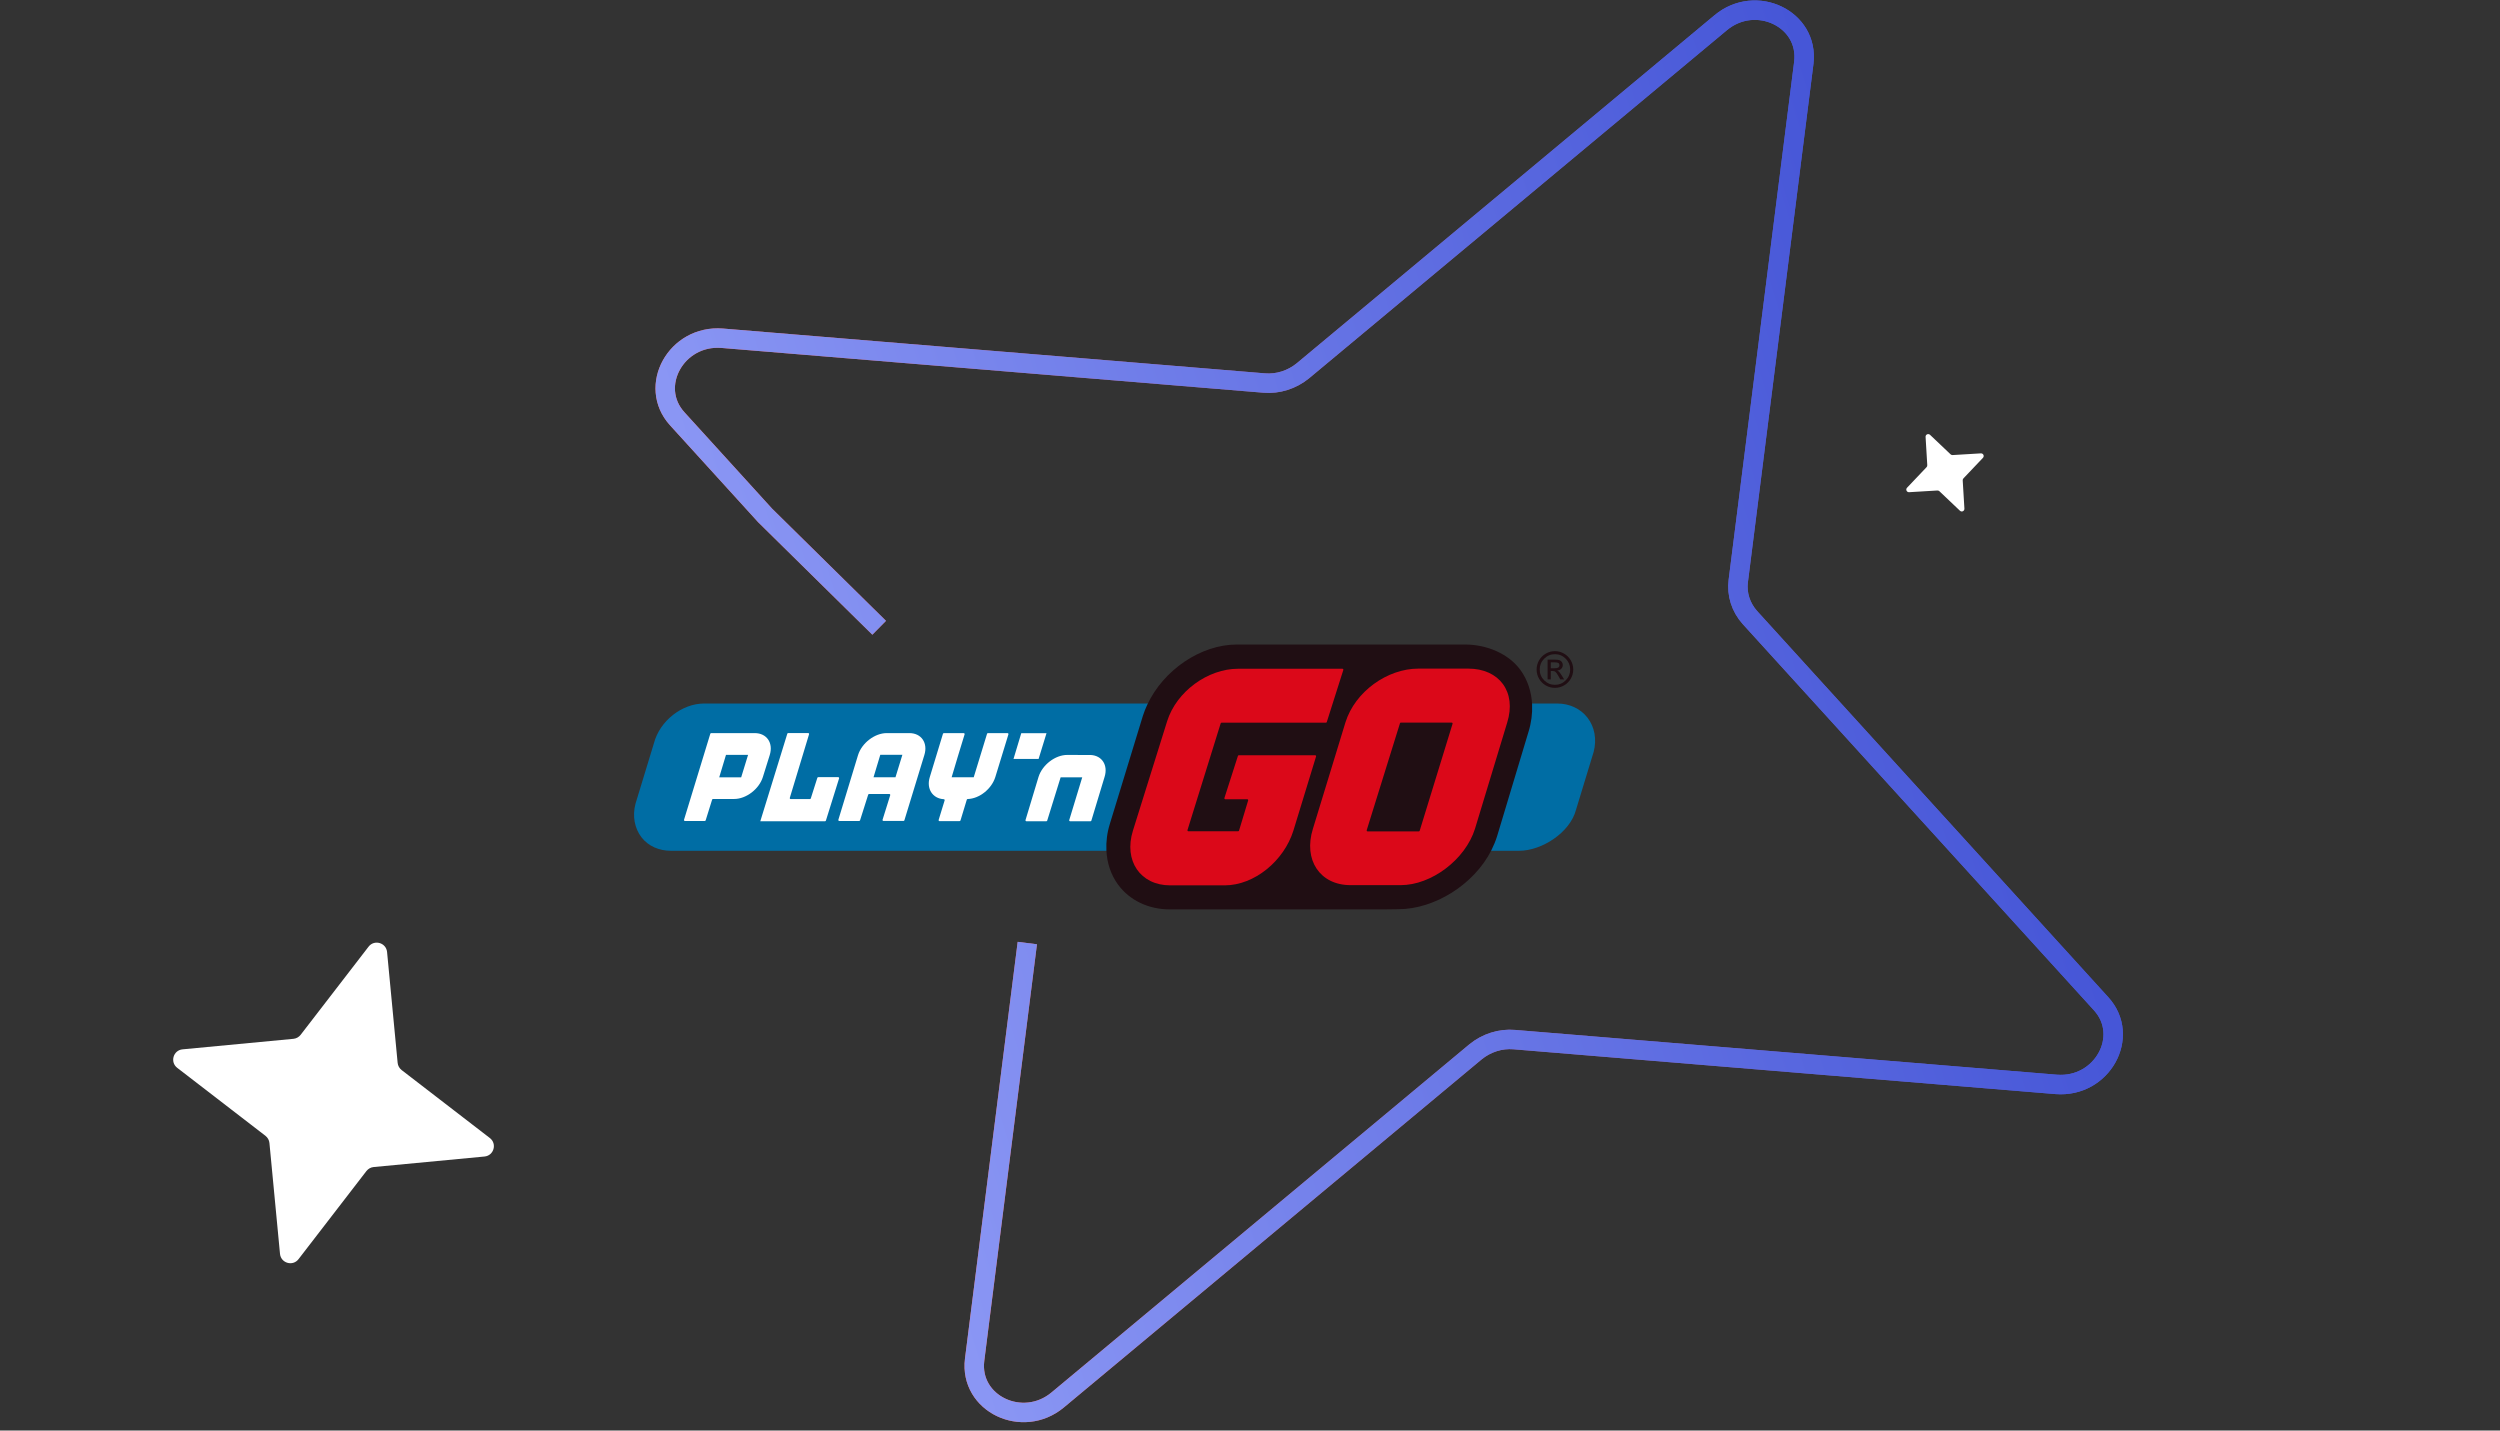<svg width="900" height="515" viewBox="0 0 900 515" fill="none" xmlns="http://www.w3.org/2000/svg">
<rect x="0" y="0" width="900" height="515" fill="#333333" stroke="none"/>
<g clip-path="url(#clip0_11002_16529)">
<path d="M131.92 421.567L107.461 453.308C105.41 455.968 101.138 454.762 100.8 451.386L96.996 411.489C96.905 410.479 96.384 409.536 95.559 408.888L63.8 384.421C61.139 382.369 62.343 378.099 65.72 377.762L105.625 373.977C106.635 373.886 107.578 373.366 108.226 372.541L132.684 340.8C134.736 338.141 139.007 339.346 139.346 342.723L143.149 382.62C143.241 383.63 143.762 384.573 144.586 385.221L176.346 409.688C179.007 411.74 177.803 416.01 174.426 416.347L134.521 420.132C133.51 420.223 132.568 420.743 131.92 421.567Z" fill="white"/>
<path d="M706.575 172.93L707.188 183.125C707.238 183.979 706.216 184.463 705.586 183.87L698.18 176.838C697.993 176.659 697.735 176.565 697.469 176.579L687.274 177.191C686.419 177.242 685.936 176.22 686.529 175.59L693.561 168.183C693.74 167.997 693.834 167.739 693.82 167.472L693.208 157.278C693.157 156.423 694.179 155.94 694.809 156.532L702.215 163.564C702.402 163.743 702.66 163.837 702.926 163.824L713.121 163.211C713.976 163.16 714.459 164.183 713.867 164.813L706.834 172.219C706.655 172.405 706.561 172.663 706.575 172.93Z" fill="white"/>
<g clip-path="url(#clip1_11002_16529)">
<path d="M556.475 246.749C557.493 247.337 558.594 247.628 559.784 247.628C560.974 247.628 562.061 247.33 563.079 246.742C564.097 246.154 564.902 245.345 565.487 244.328C566.072 243.312 566.367 242.212 566.367 241.022C566.367 239.832 566.072 238.739 565.48 237.722C564.888 236.706 564.083 235.896 563.065 235.301C562.047 234.707 560.953 234.409 559.777 234.409C558.601 234.409 557.5 234.707 556.482 235.295C555.464 235.883 554.659 236.692 554.067 237.709C553.475 238.732 553.18 239.832 553.18 241.022C553.18 242.212 553.475 243.312 554.06 244.335C554.645 245.359 555.45 246.161 556.468 246.749H556.475ZM555.904 237.128C556.977 236.049 558.27 235.509 559.784 235.509C561.297 235.509 562.577 236.049 563.65 237.128C564.723 238.207 565.26 239.507 565.26 241.029C565.26 242.551 564.723 243.851 563.657 244.923C562.584 246.002 561.297 246.535 559.784 246.535C558.27 246.535 556.97 245.995 555.904 244.923C554.838 243.851 554.301 242.551 554.301 241.022C554.301 239.493 554.838 238.2 555.911 237.121L555.904 237.128Z" fill="#200E13"/>
<path d="M558.283 241.554H558.964C559.397 241.554 559.748 241.671 560.009 241.907C560.271 242.142 560.628 242.661 561.076 243.463L561.695 244.577H563.091L562.238 243.193C561.88 242.612 561.578 242.197 561.344 241.941C561.11 241.685 560.855 241.505 560.587 241.395C561.179 241.346 561.667 241.139 562.046 240.765C562.424 240.392 562.61 239.928 562.61 239.389C562.61 239.029 562.5 238.683 562.286 238.365C562.073 238.047 561.784 237.812 561.426 237.673C561.069 237.535 560.456 237.466 559.59 237.466H557.141V244.577H558.283V241.547V241.554ZM558.283 238.434H559.59C560.257 238.434 560.725 238.51 560.993 238.669C561.254 238.828 561.392 239.105 561.392 239.493C561.392 239.88 561.254 240.143 560.979 240.316C560.704 240.489 560.271 240.572 559.679 240.572H558.283V238.434V238.434Z" fill="#200E13"/>
<path d="M253.517 253.265C245.482 253.265 237.536 259.525 235.431 267.514L228.779 289.344C227.616 293.757 228.421 298.184 230.98 301.484C233.443 304.638 237.295 306.284 241.567 306.284H398.725C398.581 303.165 398.959 299.817 399.977 296.566L412.009 257.304C412.436 255.921 412.993 254.579 413.605 253.265H253.517Z" fill="#006DA4"/>
<path d="M550.197 253.265C550.341 256.426 550.107 259.462 549.075 262.769L537.546 301.166C536.995 302.923 536.232 304.631 535.406 306.284H546.853C555.067 306.284 565.201 299.72 567.354 291.558L573.71 270.696C574.894 266.186 574.082 261.683 571.468 258.328C568.964 255.118 565.029 253.272 560.667 253.272H550.183L550.197 253.265Z" fill="#006DA4"/>
<path d="M551.567 253.695C551.353 249.074 549.943 244.737 547.322 241.147C543.091 235.351 535.249 232.023 527.393 232.023H445.316C432.211 232.023 418.81 241.265 413.024 253.688C412.412 255.002 411.862 256.344 411.428 257.727L399.568 296.525C398.55 299.777 398.158 303.021 398.302 306.14C398.516 310.664 399.905 314.904 402.471 318.425C406.633 324.118 413.437 327.383 421.149 327.383H498.369L503.418 327.314C516.468 327.314 530.722 318.349 536.872 306.14C537.698 304.487 538.406 302.785 538.957 301.029L550.26 263.455C551.291 260.148 551.697 256.856 551.553 253.688L551.567 253.695Z" fill="#200E13"/>
<path d="M477.319 260.162H439.772C439.627 260.162 439.497 260.259 439.448 260.398L427.499 298.815C427.43 299.037 427.595 299.258 427.822 299.258H445.729C445.874 299.258 446.004 299.161 446.053 299.023L449.334 288.17C449.403 287.948 449.238 287.727 449.011 287.727H441.113C440.886 287.727 440.721 287.506 440.79 287.284L445.654 272.122C445.695 271.984 445.825 271.887 445.977 271.887H473.46C473.687 271.887 473.852 272.108 473.783 272.33L465.617 299.043C462.233 309.869 451.625 318.73 440.852 318.73H421.28C410.514 318.73 404.474 309.869 407.852 299.043L420.159 259.671C423.543 248.846 434.922 240.753 445.681 240.753H483.27C483.497 240.753 483.662 240.974 483.593 241.196L477.642 259.934C477.601 260.072 477.47 260.169 477.319 260.169V260.162Z" fill="#DB0819"/>
<path d="M528.588 240.703H510.578C499.496 240.703 487.835 248.921 484.361 260.064L472.639 298.392C469.158 309.528 475.129 318.652 486.212 318.652H504.229C515.304 318.652 527.515 309.473 531.003 298.336L542.581 260.161C546.055 249.017 539.678 240.703 528.602 240.703H528.588ZM510.764 299.305H492.341C492.114 299.305 491.949 299.084 492.018 298.862L503.995 260.362C504.036 260.223 504.167 260.126 504.318 260.126H522.596C522.823 260.126 522.989 260.348 522.92 260.569L511.087 299.07C511.046 299.208 510.915 299.305 510.764 299.305V299.305Z" fill="#DB0819"/>
<path d="M345.771 295.355C345.73 295.5 345.592 295.597 345.448 295.597L338.238 295.611C338.011 295.611 337.846 295.39 337.915 295.168L340.068 288.148C340.137 287.933 339.979 287.726 339.759 287.712C335.714 287.477 333.416 283.935 334.73 279.736L339.463 264.166C339.504 264.028 339.635 263.931 339.786 263.931H346.934C347.161 263.931 347.326 264.152 347.257 264.367C346.597 266.476 343.075 278.055 342.586 279.826H350.539C351.048 278.104 354.804 265.847 355.334 264.166C355.375 264.021 355.512 263.924 355.657 263.924H362.708C362.935 263.924 363.1 264.145 363.031 264.367L358.319 279.729C356.985 283.997 352.616 287.525 348.358 287.65C348.213 287.65 348.09 287.746 348.048 287.885L345.778 295.355H345.771Z" fill="white"/>
<path d="M384.205 271.775C379.878 271.775 375.235 275.338 373.872 279.682L369.188 295.211C369.119 295.432 369.284 295.653 369.511 295.653H376.672C376.817 295.653 376.948 295.563 376.996 295.418C377.518 293.751 380.972 282.49 381.825 279.848C383.345 279.848 387.48 279.848 389.605 279.834C388.56 283.182 385.588 293.108 384.928 295.217C384.859 295.439 385.024 295.653 385.251 295.653H392.57C392.715 295.653 392.846 295.556 392.894 295.418L397.647 279.689C398.961 275.49 396.746 272.031 392.701 271.796C392.481 271.782 384.212 271.782 384.212 271.782L384.205 271.775Z" fill="white"/>
<path d="M327.369 263.917H319.231C314.904 263.917 310.26 267.479 308.898 271.823L301.813 295.106C301.744 295.328 301.909 295.549 302.136 295.549H309.297C309.442 295.549 309.573 295.452 309.621 295.314L312.551 286.072C312.599 285.934 312.723 285.844 312.868 285.844H320.16C320.38 285.844 320.545 286.059 320.483 286.273L317.724 295.106C317.656 295.328 317.821 295.542 318.048 295.542H325.257C325.402 295.549 325.533 295.452 325.581 295.314L332.763 271.823C334.125 267.479 331.696 263.917 327.369 263.917V263.917ZM322.368 279.813H314.471L316.906 271.726H324.858L322.375 279.813H322.368Z" fill="white"/>
<path d="M271.724 263.919H256.033C255.888 263.919 255.757 264.016 255.709 264.154L246.25 295.108C246.181 295.33 246.346 295.551 246.573 295.551H253.721C253.872 295.551 254.003 295.454 254.044 295.309L256.363 287.873C256.404 287.728 256.542 287.631 256.686 287.631H264.301C268.629 287.631 273.279 284.075 274.634 279.731L277.104 271.825C278.466 267.481 276.038 263.919 271.71 263.919H271.724ZM266.819 279.835H258.922L261.357 271.749H269.31L266.826 279.835H266.819Z" fill="white"/>
<path d="M373.9 273.206H364.867L367.653 263.958H376.741L373.9 273.206Z" fill="white"/>
<path d="M273.71 295.645L283.43 264.138C283.472 263.992 283.609 263.896 283.754 263.896H290.936C291.163 263.896 291.328 264.117 291.259 264.338L284.332 287.227C284.263 287.448 284.428 287.67 284.655 287.67H291.562C291.713 287.67 291.844 287.573 291.885 287.434L294.245 280.012C294.293 279.867 294.424 279.777 294.568 279.777H301.75C301.977 279.777 302.142 279.999 302.073 280.22L297.327 295.41C297.285 295.555 297.148 295.652 297.003 295.652H273.703L273.71 295.645Z" fill="white"/>
</g>
<path d="M316.5 226L275.42 185.531L243.797 150.753C233.2 139.088 243.442 120.476 259.972 121.764L455.092 137.889C460.026 138.32 465.087 136.72 469.053 133.477L619.476 8.16C632.09 -2.339 651.289 6.789 649.372 22.59L625.783 209.127C625.163 213.845 626.67 218.615 629.941 222.284L756.436 361.394C767.032 373.06 756.791 391.672 740.26 390.384L545.141 374.259C540.206 373.828 535.145 375.428 531.18 378.671L380.757 503.988C368.143 514.486 348.943 505.359 350.86 489.558L369.836 339.5" stroke="url(#paint0_linear_11002_16529)" stroke-width="7"/>
<path d="M316.5 226L275.42 185.531L243.797 150.753C233.2 139.088 243.442 120.476 259.972 121.764L455.092 137.889C460.026 138.32 465.087 136.72 469.053 133.477L619.476 8.16C632.09 -2.339 651.289 6.789 649.372 22.59L625.783 209.127C625.163 213.845 626.67 218.615 629.941 222.284L756.436 361.394C767.032 373.06 756.791 391.672 740.26 390.384L545.141 374.259C540.206 373.828 535.145 375.428 531.18 378.671L380.757 503.988C368.143 514.486 348.943 505.359 350.86 489.558L369.836 339.5" stroke="url(#paint1_linear_11002_16529)" stroke-width="7"/>
</g>
<defs>
<linearGradient id="paint0_linear_11002_16529" x1="295.835" y1="320.628" x2="704.398" y2="191.52" gradientUnits="userSpaceOnUse">
<stop stop-color="#FF664E"/>
<stop offset="1" stop-color="#4656D7"/>
</linearGradient>
<linearGradient id="paint1_linear_11002_16529" x1="295.835" y1="320.628" x2="704.398" y2="191.52" gradientUnits="userSpaceOnUse">
<stop stop-color="#8A96F4"/>
<stop offset="1" stop-color="#4656D7"/>
</linearGradient>
<clipPath id="clip0_11002_16529">
<rect width="900" height="515" rx="30" fill="white"/>
</clipPath>
<clipPath id="clip1_11002_16529">
<rect width="345.995" height="95.366" fill="white" transform="translate(228.25 232.028)"/>
</clipPath>
</defs>
</svg>
